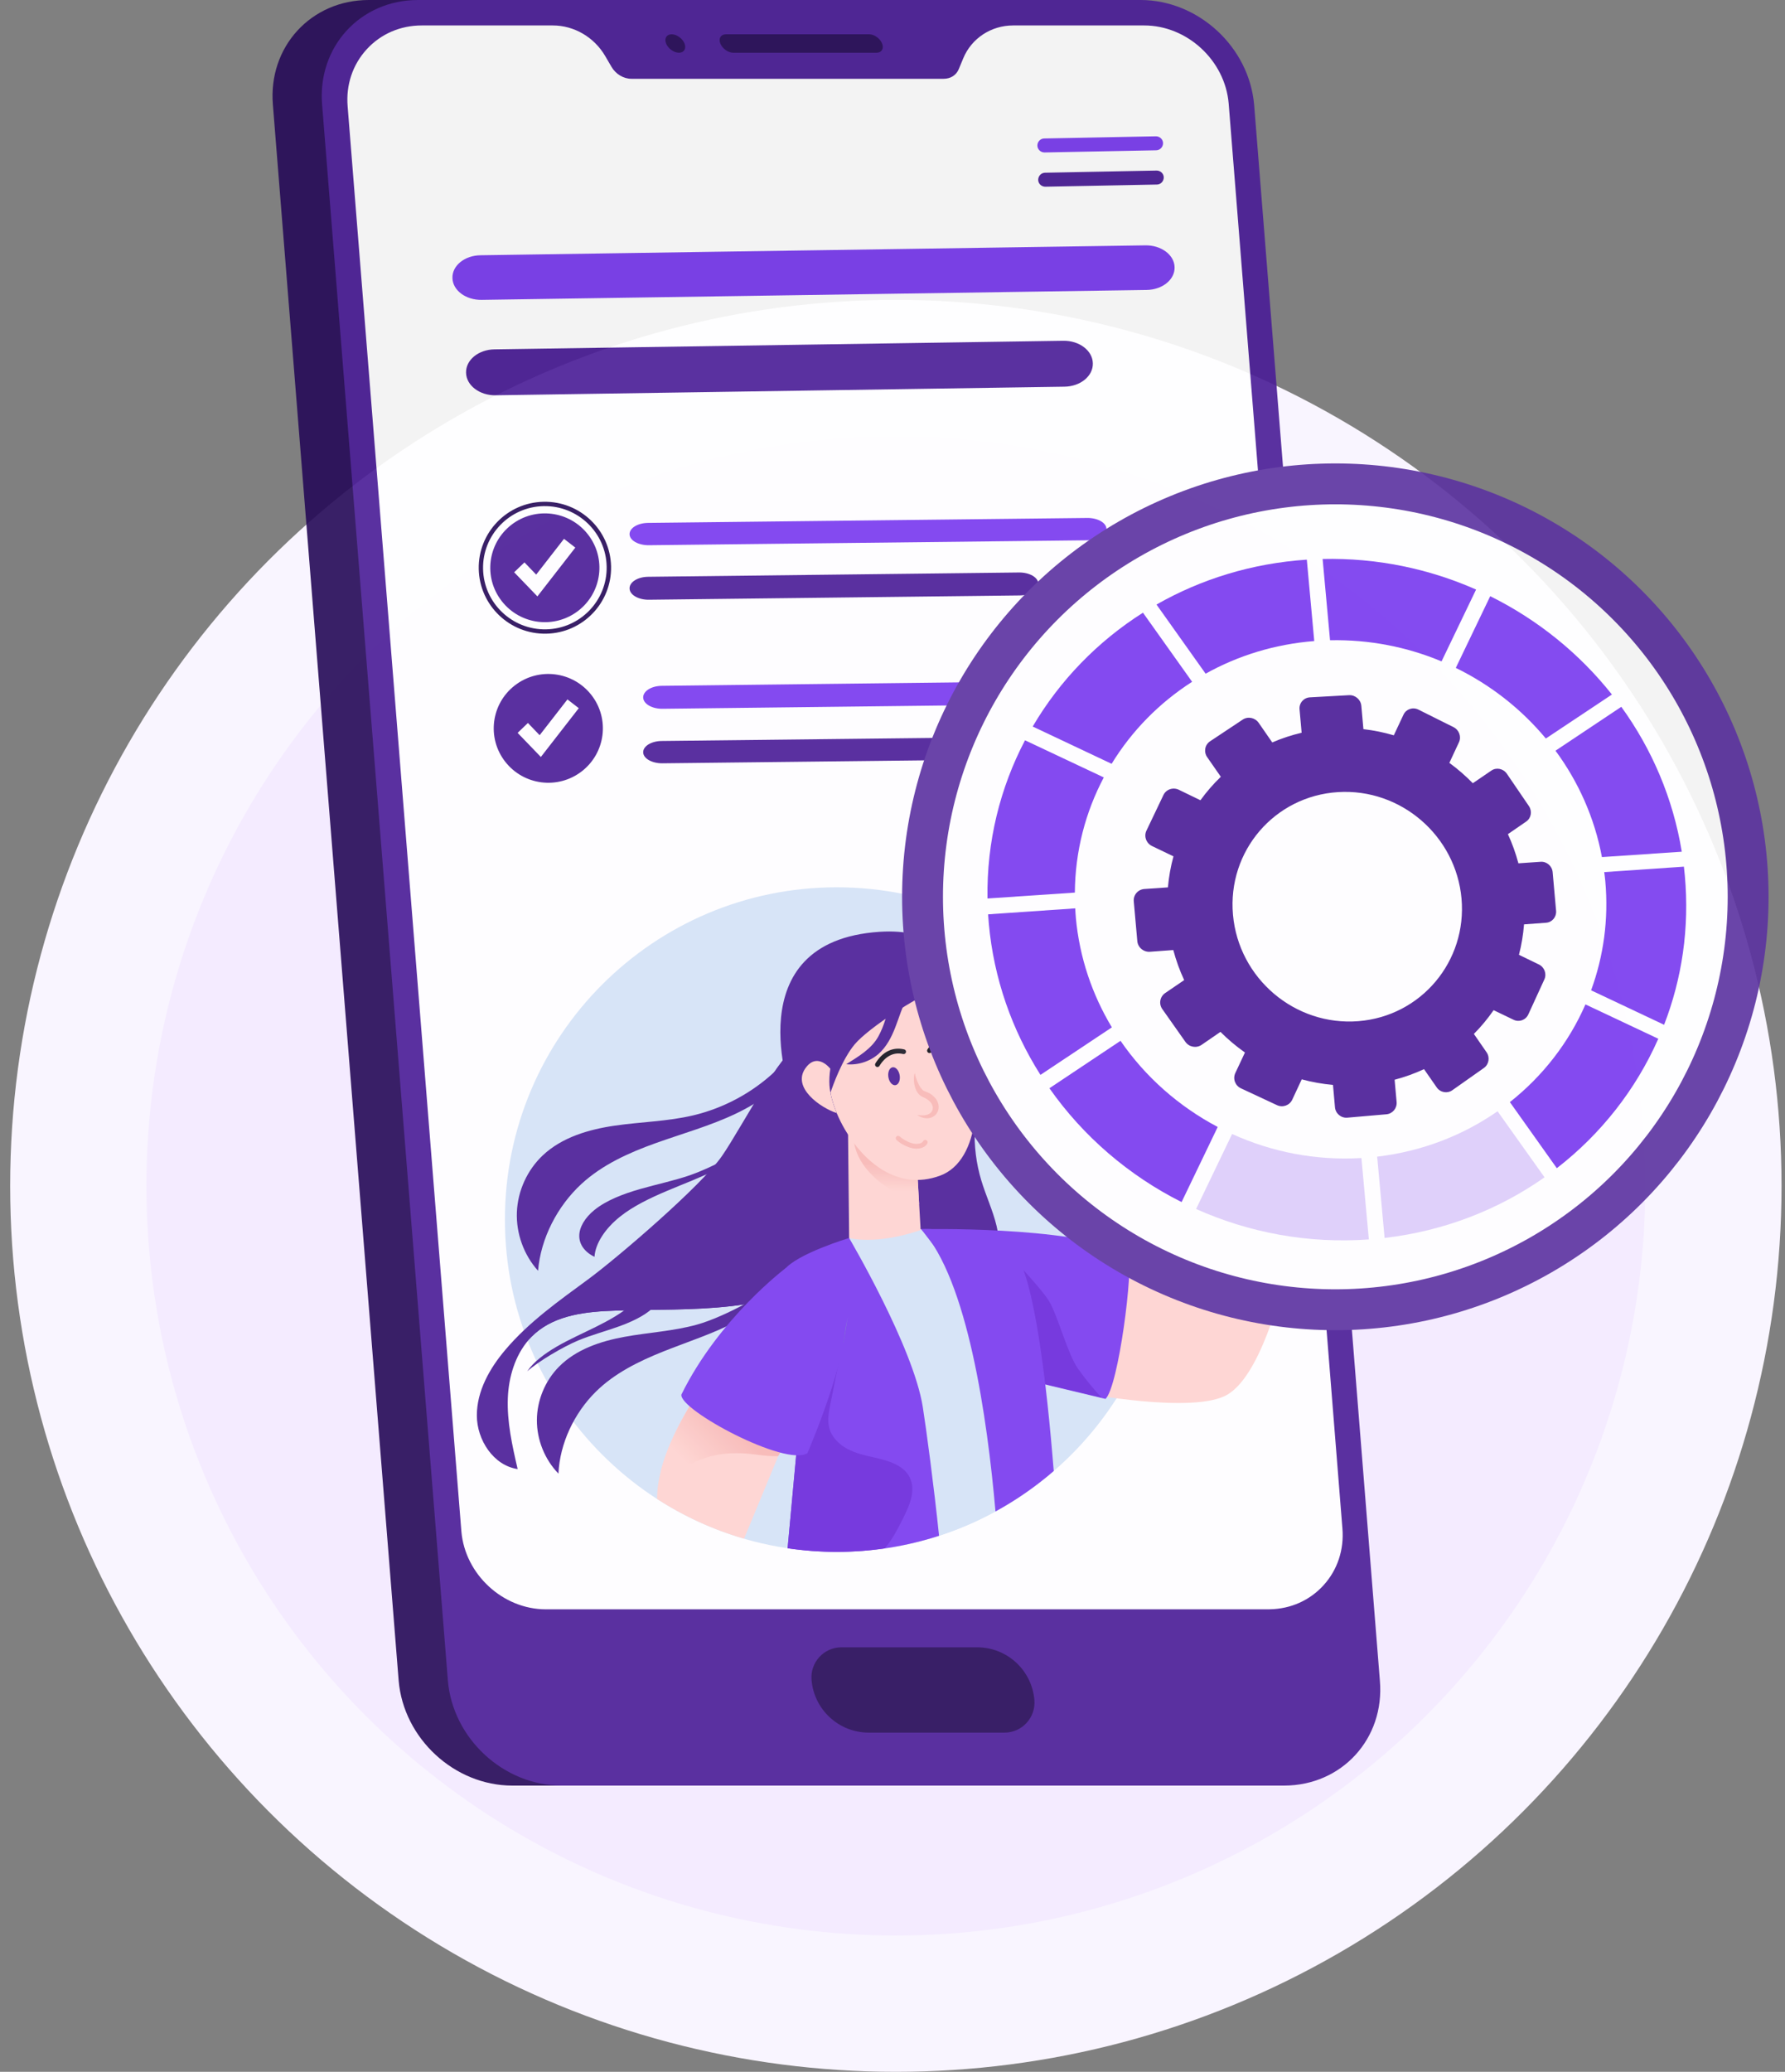 <svg width="131" height="152" viewBox="0 0 131 152" fill="none" xmlns="http://www.w3.org/2000/svg">
<rect x="0" y="0" width="131" height="152" fill="#808080" stroke="none"/>
<circle cx="65.746" cy="87" r="60" fill="#F4EBFF" stroke="#F9F5FF" stroke-width="10"/>
<g opacity="0.9">
<path d="M20.028 7.695L29.258 123.305C29.619 127.553 33.355 131 37.599 131H90.621C94.865 131 98.016 127.553 97.656 123.305L88.427 7.695C88.066 3.447 84.33 0 80.085 0H27.063C22.819 0 19.668 3.447 20.028 7.695Z" fill="#250956"/>
<path d="M23.641 7.695L32.871 123.305C33.232 127.553 36.968 131 41.212 131H94.234C98.478 131 101.63 127.553 101.269 123.305L92.04 7.695C91.679 3.447 87.943 0 83.698 0H30.677C26.432 0 23.281 3.447 23.641 7.695Z" fill="#491C96"/>
<path d="M75.914 124.734C75.739 122.544 73.912 120.855 71.716 120.855H61.753C60.468 120.855 59.455 121.953 59.558 123.235C59.733 125.426 61.56 127.114 63.756 127.114H73.719C75.004 127.114 76.017 126.017 75.914 124.734Z" fill="#250956"/>
<path d="M64.33 3.869H53.81C53.437 3.869 53.013 3.566 52.864 3.192C52.716 2.819 52.897 2.516 53.271 2.516H63.79C64.164 2.516 64.587 2.819 64.736 3.192C64.885 3.566 64.703 3.869 64.33 3.869Z" fill="#250956"/>
<path d="M49.29 2.516C48.917 2.516 48.735 2.819 48.884 3.192C49.033 3.566 49.456 3.869 49.83 3.869C50.203 3.869 50.385 3.566 50.236 3.192C50.087 2.819 49.664 2.516 49.29 2.516Z" fill="#250956"/>
<path d="M93.08 118.068C93.118 118.068 93.158 118.067 93.198 118.065C94.733 118.036 96.131 117.409 97.138 116.298C98.159 115.171 98.649 113.691 98.518 112.128L90.171 7.59C89.904 4.432 87.124 1.867 83.973 1.867H74.352C72.733 1.867 71.295 2.816 70.69 4.284L70.364 5.069C70.18 5.517 69.766 5.78 69.254 5.78H46.334C45.76 5.78 45.189 5.438 44.88 4.908L44.419 4.119C43.611 2.731 42.136 1.867 40.571 1.867H30.95C29.383 1.867 27.95 2.487 26.917 3.612C25.879 4.743 25.38 6.234 25.513 7.81L33.86 112.348C34.127 115.505 36.907 118.068 40.058 118.068H93.08H93.08Z" fill="white"/>
<path d="M61.411 113.853C74.862 113.853 85.767 102.939 85.767 89.475C85.767 76.011 74.862 65.097 61.411 65.097C47.959 65.097 37.055 76.011 37.055 89.475C37.055 102.939 47.959 113.853 61.411 113.853Z" fill="#D4E3F6"/>
<path d="M56.875 78.605C55.202 80.174 53.115 81.296 50.885 81.827C48.999 82.275 47.041 82.304 45.123 82.582C43.206 82.861 41.244 83.435 39.833 84.764C38.695 85.837 37.998 87.365 37.934 88.928C37.871 90.49 38.441 92.07 39.488 93.231C39.683 90.842 40.914 88.477 42.678 86.854C44.218 85.438 46.174 84.562 48.143 83.858C50.113 83.154 52.141 82.594 54.028 81.691C55.915 80.788 57.689 79.494 58.727 77.677" fill="#491C96"/>
<path d="M79.328 102.172C79.328 102.172 87.68 103.796 90.117 102.294C94.55 99.565 96.574 81.353 96.574 81.353C96.574 81.353 101.744 76.107 100.946 75.117C100.495 74.558 100.218 74.86 99.809 75.172C100.29 74.574 100.654 73.803 99.935 73.334C99.597 73.114 99.268 73.345 99.067 73.558C99.382 73.126 99.87 72.255 99.125 71.808C98.607 71.493 98.08 72.374 97.627 72.981C97.739 72.649 98.213 71.839 97.302 71.654C96.406 71.474 93.859 75.46 93.859 75.46L93.082 73.839C93.031 73.729 92.954 73.643 92.863 73.575C92.699 73.458 92.487 73.409 92.282 73.465C91.838 73.582 91.628 74.084 91.854 74.479C91.854 74.479 92.181 76.904 92.326 77.505C92.429 77.932 85.545 93.493 85.545 93.493L80.958 93.075L79.329 102.173L79.328 102.172ZM98.859 73.817C98.869 73.801 98.946 73.684 99.065 73.562C98.96 73.705 98.873 73.801 98.859 73.817Z" fill="#FFD4CF"/>
<path d="M98.859 73.819C98.873 73.802 98.959 73.706 99.064 73.562C98.945 73.685 98.868 73.803 98.859 73.819Z" fill="#FFD4CF"/>
<path d="M96.461 72.103C96.629 71.961 96.808 71.827 97.004 71.737C97.102 71.695 97.208 71.665 97.305 71.691C97.409 71.716 97.51 71.754 97.595 71.812C97.681 71.869 97.743 71.951 97.77 72.044C97.797 72.139 97.793 72.243 97.774 72.345C97.736 72.553 97.638 72.743 97.555 72.957C97.541 72.994 97.559 73.037 97.597 73.052C97.628 73.063 97.662 73.053 97.681 73.028L97.684 73.025C97.911 72.734 98.118 72.429 98.363 72.171C98.485 72.045 98.62 71.926 98.763 71.87C98.911 71.813 99.037 71.851 99.171 71.966C99.297 72.069 99.382 72.206 99.4 72.365C99.422 72.522 99.388 72.691 99.329 72.852C99.209 73.175 99 73.479 98.771 73.741L98.956 73.881C99.098 73.666 99.3 73.447 99.527 73.375C99.639 73.341 99.751 73.354 99.853 73.415C99.962 73.48 100.064 73.569 100.13 73.671C100.271 73.877 100.254 74.154 100.158 74.404C100.062 74.657 99.907 74.894 99.738 75.117L99.736 75.121C99.706 75.16 99.714 75.217 99.753 75.247C99.787 75.273 99.833 75.271 99.865 75.246C99.977 75.156 100.083 75.062 100.193 74.987C100.303 74.911 100.42 74.862 100.533 74.888C100.647 74.913 100.754 75.002 100.845 75.1C100.895 75.153 100.931 75.193 100.945 75.252C100.962 75.309 100.962 75.375 100.956 75.441C100.92 75.708 100.79 75.969 100.664 76.219C100.532 76.47 100.391 76.716 100.249 76.963C100.411 76.729 100.57 76.493 100.716 76.248C100.858 76.002 101.006 75.753 101.065 75.456C101.076 75.382 101.082 75.302 101.062 75.222C101.045 75.139 100.986 75.066 100.941 75.016C100.845 74.906 100.732 74.792 100.567 74.747C100.398 74.701 100.229 74.771 100.105 74.849C99.978 74.929 99.867 75.019 99.754 75.103L99.88 75.231C100.067 75.006 100.237 74.761 100.347 74.477C100.402 74.335 100.44 74.182 100.441 74.022C100.443 73.861 100.398 73.695 100.309 73.557C100.22 73.418 100.1 73.313 99.965 73.229C99.823 73.138 99.627 73.112 99.465 73.162C99.301 73.21 99.17 73.305 99.055 73.409C98.941 73.514 98.846 73.627 98.758 73.759C98.722 73.813 98.736 73.885 98.79 73.921C98.839 73.954 98.905 73.944 98.943 73.9C99.192 73.608 99.403 73.295 99.537 72.928C99.601 72.745 99.643 72.543 99.612 72.335C99.587 72.127 99.462 71.931 99.301 71.807C99.263 71.773 99.219 71.749 99.177 71.72C99.129 71.694 99.078 71.669 99.022 71.657C98.911 71.628 98.791 71.646 98.692 71.684C98.493 71.766 98.352 71.906 98.226 72.046C97.976 72.331 97.78 72.644 97.567 72.939L97.696 73.007C97.764 72.808 97.863 72.597 97.897 72.368C97.914 72.253 97.915 72.13 97.874 72.013C97.833 71.897 97.746 71.799 97.644 71.74C97.542 71.68 97.432 71.647 97.321 71.627C97.199 71.603 97.083 71.646 96.984 71.695C96.784 71.8 96.62 71.951 96.462 72.105L96.461 72.103Z" fill="#F8B7B3"/>
<path d="M97.602 72.865C97.404 73.104 97.219 73.352 97.035 73.602C96.851 73.85 96.677 74.106 96.495 74.357L95.976 75.127C95.806 75.386 95.636 75.646 95.473 75.912C95.695 75.693 95.9 75.459 96.101 75.222C96.302 74.984 96.491 74.738 96.684 74.495C96.867 74.245 97.055 73.998 97.231 73.742C97.408 73.487 97.581 73.23 97.74 72.962C97.764 72.922 97.751 72.87 97.711 72.846C97.674 72.824 97.628 72.833 97.602 72.865V72.865Z" fill="#F8B7B3"/>
<path d="M98.82 73.749C98.623 73.988 98.438 74.236 98.254 74.485C98.07 74.734 97.895 74.99 97.714 75.241L97.194 76.011C97.024 76.27 96.855 76.53 96.691 76.796C96.914 76.577 97.119 76.342 97.32 76.106C97.521 75.868 97.71 75.622 97.903 75.379C98.086 75.128 98.273 74.881 98.45 74.626C98.626 74.371 98.8 74.114 98.959 73.846C98.983 73.806 98.969 73.754 98.93 73.73C98.893 73.708 98.847 73.717 98.82 73.749V73.749Z" fill="#F8B7B3"/>
<path d="M99.805 75.068C99.607 75.307 99.422 75.555 99.238 75.805C99.054 76.053 98.88 76.309 98.698 76.56L98.179 77.331C98.009 77.59 97.839 77.849 97.676 78.115C97.898 77.896 98.103 77.662 98.304 77.425C98.505 77.188 98.694 76.941 98.887 76.698C99.07 76.448 99.258 76.201 99.434 75.945C99.611 75.69 99.784 75.433 99.943 75.165C99.967 75.125 99.954 75.073 99.914 75.049C99.877 75.027 99.831 75.036 99.805 75.068V75.068Z" fill="#F8B7B3"/>
<path d="M72.316 78.992C71.377 81.401 71.27 84.126 72.017 86.602C72.355 87.724 72.862 88.793 73.136 89.933C73.409 91.072 73.425 92.34 72.824 93.346C72.05 94.642 70.356 95.209 68.877 94.908C67.399 94.607 66.149 93.568 65.304 92.317C64.273 90.791 63.773 88.913 63.908 87.076C64.032 85.401 64.659 83.807 65.362 82.282C65.827 81.274 66.357 80.247 67.241 79.578C68.124 78.908 69.458 78.706 70.322 79.402" fill="#491C96"/>
<path d="M55.54 83.644C54.506 84.482 52.081 85.72 50.66 86.212C49.457 86.627 48.198 86.884 46.97 87.236C45.742 87.588 44.495 88.063 43.622 88.772C42.918 89.344 42.51 90.043 42.512 90.677C42.513 91.31 42.924 91.872 43.63 92.205C43.69 91.224 44.42 90.123 45.512 89.253C46.464 88.493 47.701 87.897 48.95 87.369C50.199 86.84 51.49 86.361 52.681 85.764C53.837 85.183 54.913 84.469 55.54 83.644H55.54Z" fill="#491C96"/>
<path d="M38.688 100.614C39.468 99.9 41.334 98.8 42.439 98.341C43.374 97.953 44.361 97.689 45.319 97.35C46.278 97.012 47.245 96.574 47.904 95.969C48.435 95.482 48.726 94.906 48.694 94.403C48.662 93.901 48.309 93.475 47.733 93.244C47.733 94.026 47.206 94.936 46.38 95.679C45.66 96.328 44.708 96.86 43.741 97.34C42.775 97.82 41.773 98.262 40.856 98.794C39.966 99.311 39.146 99.929 38.688 100.615L38.688 100.614Z" fill="#491C96"/>
<path d="M58.166 93.233C56.673 94.74 53.182 96.618 51.139 97.184C49.41 97.662 47.602 97.754 45.837 98.076C44.072 98.398 42.279 98.996 41.019 100.273C40.003 101.302 39.408 102.739 39.402 104.187C39.396 105.633 39.978 107.076 40.984 108.113C41.083 105.897 42.144 103.668 43.72 102.11C45.096 100.749 46.875 99.873 48.672 99.155C50.469 98.438 52.326 97.85 54.04 96.953C55.705 96.079 57.256 94.871 58.166 93.234V93.233Z" fill="#491C96"/>
<path d="M68.956 69.425C74.329 71.616 73.157 78.393 72.754 79.935C72.351 81.478 71.169 82.851 69.63 83.258C68.343 83.599 66.924 83.241 65.856 82.445C64.788 81.651 64.057 80.455 63.68 79.177C63.12 77.28 63.347 75.115 64.489 73.501C65.632 71.886 67.734 70.939 69.662 71.371" fill="#491C96"/>
<path d="M37.99 107.779C37.595 106.07 37.198 104.303 37.27 102.549C37.333 101.027 37.8 99.462 38.784 98.317C38.785 98.315 38.789 98.312 38.791 98.31C38.936 98.141 39.092 97.98 39.263 97.832C40.829 96.453 43.07 96.223 45.155 96.154C47.997 96.059 50.849 96.146 53.674 95.823C56.5 95.499 59.338 94.733 61.662 93.091C62.669 92.377 62.917 91.137 62.92 89.903C62.925 86.873 65.553 80.259 63.264 78.276C62.459 77.58 61.537 77.003 60.536 76.647C60.126 76.502 59.702 76.392 59.271 76.33C57.787 76.109 54.493 82.648 52.972 84.829C51.449 87.012 45.306 92.282 43.163 93.858C41.02 95.435 38.818 96.984 37.099 99.016C35.937 100.383 34.991 102.056 34.996 103.851C34.999 105.646 36.218 107.518 37.99 107.779L37.99 107.779Z" fill="#491C96"/>
<path d="M59.094 80.786L61.41 81.663C62.23 81.76 63.356 84.062 62.409 85.278C62.409 85.278 62.713 86.24 62.922 87.505C63.835 85.482 64.422 83.529 63.613 82.31C63.023 81.424 62.289 80.62 61.421 80.009L59.094 80.787V80.786Z" fill="url(#paint0_linear_590_7800)"/>
<path d="M38.789 98.31C38.935 98.142 39.091 97.981 39.262 97.833C40.828 96.453 43.069 96.223 45.153 96.155C47.995 96.06 50.848 96.146 53.672 95.823C56.499 95.5 59.336 94.733 61.66 93.091C62.622 92.409 62.891 91.246 62.917 90.068C63.386 89.874 63.796 89.644 64.12 89.379C65.708 88.073 64.864 85.353 63.987 83.467C63.448 82.304 62.897 81.46 62.897 81.46C63.485 80.034 61.784 78.118 60.968 78.245L58.501 78.02L63.77 74.412C63.77 74.412 53.636 84.299 53.9 87.505C53.968 88.32 54.141 89.273 54.765 89.998C57.203 92.825 43.652 94.815 41.585 95.864C40.123 96.6 38.889 98.179 38.789 98.31H38.789Z" fill="#491C96"/>
<path d="M64.812 90.357C64.812 90.357 69.773 91.142 74.424 93.786C76.237 94.702 74.59 101.925 72.838 101.865L66.487 98.798" fill="#8283D0"/>
<path d="M71.475 100.326L75.467 101.277L80.958 102.59L81.134 102.632C82.082 101.719 83.194 93.138 82.816 91.87C78.319 89.922 67.606 90.179 67.606 90.179L71.475 100.326Z" fill="#7839EE"/>
<path d="M74.661 100.095C74.846 100.496 75.077 100.872 75.345 101.222L80.835 102.534C80.222 101.867 79.649 101.163 79.123 100.427C78.346 99.336 77.669 96.622 76.995 95.465C76.541 94.686 74.323 92.296 74.131 92.165C73.878 91.992 74.543 92.387 74.381 92.598C74.167 92.876 74.124 93.245 74.095 93.593C73.956 95.264 73.96 98.572 74.661 100.095V100.095Z" fill="#6927DA"/>
<path d="M75.085 109.647C72.252 111.576 68.993 112.923 65.476 113.512L62.316 90.828C63.973 90.341 65.74 90.131 67.608 90.178L75.062 99.886L75.085 109.648V109.647Z" fill="#D4E3F6"/>
<path d="M68.916 112.673C66.551 113.439 64.029 113.853 61.41 113.853C60.184 113.853 58.98 113.762 57.803 113.587L58.559 105.37C58.559 105.37 57.98 103.611 57.49 101.39C56.839 98.447 56.344 94.69 57.561 93.155C58.509 91.963 62.316 90.828 62.316 90.828C62.316 90.828 67.022 98.807 67.721 103.213C67.973 104.8 68.537 109.002 68.916 112.673L68.916 112.673Z" fill="#7839EE"/>
<path d="M62.214 96.636C62.088 97.269 61.962 97.905 61.836 98.538C61.859 98.524 61.885 98.51 61.908 98.496L62.214 96.636V96.636Z" fill="url(#paint1_linear_590_7800)"/>
<path d="M66.286 111.375C65.895 112.15 65.49 112.946 64.933 113.598C63.782 113.765 62.605 113.852 61.408 113.852C60.211 113.852 58.978 113.761 57.801 113.586L58.557 105.37C58.557 105.37 57.978 103.61 57.488 101.389C57.516 101.357 57.545 101.326 57.575 101.295C58.424 100.459 59.474 99.866 60.509 99.279C60.952 99.032 61.389 98.785 61.834 98.537C61.535 100.04 61.236 101.54 60.935 103.04C60.822 103.61 60.712 104.201 60.858 104.762C61.034 105.431 61.571 105.965 62.18 106.293C62.792 106.622 63.477 106.78 64.154 106.928C65.178 107.157 66.335 107.479 66.78 108.426C67.223 109.361 66.75 110.451 66.286 111.374L66.286 111.375Z" fill="#6927DA"/>
<path d="M77.333 107.921C76.023 109.054 74.589 110.052 73.058 110.888C72.46 104.075 71.013 93.838 67.606 90.178C67.529 90.096 73.187 90.263 74.446 91.843C75.912 93.689 76.822 101.534 77.333 107.921Z" fill="#7839EE"/>
<path d="M59.338 102.902L58.968 103.557L57.112 106.83L54.606 112.887C52.322 112.224 50.176 111.234 48.223 109.972C48.218 109.315 48.322 108.63 48.493 107.944C49.392 104.376 52.227 100.764 52.227 100.764L58.634 102.69L59.338 102.902L59.338 102.902Z" fill="#FFD4CF"/>
<path d="M48.492 107.944C48.747 107.988 49.008 107.993 49.269 107.951C49.913 107.848 50.486 107.493 51.081 107.225C52.484 106.587 53.952 106.512 55.457 106.713C56.013 106.788 56.585 106.851 57.11 106.83L58.966 103.556C58.884 103.255 58.772 102.965 58.632 102.69L52.227 100.765C52.227 100.765 49.391 104.377 48.492 107.944V107.944Z" fill="url(#paint2_linear_590_7800)"/>
<path d="M50.007 102.313C49.836 103.443 57.661 107.633 59.255 106.612C59.255 106.612 62.44 99.239 62.008 96.509C61.547 93.596 57.675 93.026 57.675 93.026C57.675 93.026 52.768 96.698 50.007 102.312V102.313Z" fill="#7839EE"/>
<path d="M62.238 83.202L62.318 90.828C62.318 90.828 64.255 91.371 67.566 90.245L67.456 88.335L67.24 84.547L62.668 83.317L62.239 83.202H62.238Z" fill="#FFD4CF"/>
<path d="M62.764 84.214C63.529 86.931 67.278 88.273 67.453 88.335L67.236 84.546L62.665 83.316C62.64 83.575 62.667 83.873 62.764 84.214H62.764Z" fill="url(#paint3_linear_590_7800)"/>
<path d="M60.948 80.172C60.962 80.249 60.979 80.326 60.996 80.406C61.089 80.796 61.224 81.224 61.408 81.663C61.573 82.061 61.775 82.47 62.013 82.875C63.373 85.216 65.862 87.392 68.978 86.258C72.004 85.156 72.201 79.733 70.748 75.979C70.748 75.976 70.746 75.974 70.744 75.972C69.945 73.908 68.645 72.348 67.046 72.29C63.2 72.15 61.313 75.835 60.936 78.405C60.868 78.85 60.85 79.261 60.873 79.615C60.885 79.788 60.91 79.975 60.949 80.172H60.948Z" fill="#FFD4CF"/>
<path d="M69.883 78.288C69.968 78.645 69.858 78.996 69.636 79.075C69.415 79.153 69.168 78.928 69.083 78.571C68.999 78.216 69.109 77.864 69.33 77.786C69.552 77.708 69.799 77.933 69.883 78.288L69.883 78.288Z" fill="#491C96"/>
<path d="M68.213 77.259C68.272 77.259 68.329 77.23 68.363 77.176C68.721 76.596 69.425 76.805 69.954 77.082C70.039 77.128 70.145 77.094 70.19 77.008C70.235 76.923 70.202 76.817 70.117 76.772C69.197 76.288 68.449 76.368 68.065 76.991C68.014 77.073 68.04 77.181 68.122 77.232C68.15 77.249 68.182 77.258 68.213 77.258V77.259Z" fill="url(#paint4_linear_590_7800)"/>
<path d="M66.012 78.815C66.097 79.172 65.987 79.524 65.765 79.602C65.544 79.68 65.297 79.455 65.212 79.098C65.127 78.743 65.238 78.391 65.459 78.313C65.68 78.235 65.928 78.46 66.012 78.816L66.012 78.815Z" fill="#491C96"/>
<path d="M64.393 78.282C64.453 78.282 64.51 78.252 64.543 78.198C64.983 77.478 65.598 77.17 66.278 77.329C66.372 77.351 66.466 77.293 66.489 77.198C66.511 77.104 66.452 77.01 66.358 76.988C65.522 76.791 64.77 77.155 64.245 78.015C64.194 78.097 64.22 78.205 64.302 78.255C64.331 78.273 64.363 78.281 64.394 78.281L64.393 78.282Z" fill="url(#paint5_linear_590_7800)"/>
<path d="M58.075 80.401C58.075 80.401 53.901 69.064 64.554 68.362C72.403 67.844 70.746 75.975 70.743 75.972C70.856 75.602 69.069 72.678 68.18 72.886C67.511 73.042 63.786 75.349 62.715 76.629C61.803 77.728 61.124 79.64 60.947 80.171L60.995 80.406C61.087 80.795 61.222 81.224 61.407 81.663L58.075 80.401H58.075Z" fill="#491C96"/>
<path d="M61.41 81.663C61.093 80.901 60.91 80.18 60.873 79.615C60.851 79.261 60.869 78.85 60.937 78.405C60.576 77.975 59.792 77.393 59.105 78.376C58.103 79.81 60.227 81.276 61.41 81.664V81.663Z" fill="#FFD4CF"/>
<path d="M64.469 76.025C64.906 75.218 65.089 74.443 65.383 73.304C65.487 72.903 65.745 72.555 66.082 72.286C66.411 72.333 66.74 72.38 67.069 72.427C66.875 72.662 66.709 72.921 66.569 73.187C66.206 73.879 65.991 74.634 65.709 75.36C65.427 76.087 65.061 76.808 64.467 77.327C63.829 77.883 62.947 78.163 62.102 78.077C62.998 77.514 63.971 76.944 64.469 76.025V76.025Z" fill="#491C96"/>
<path d="M67.143 78.723C67.059 78.924 67.065 79.145 67.077 79.359C67.098 79.575 67.145 79.791 67.248 80.002C67.296 80.109 67.368 80.209 67.46 80.302C67.506 80.347 67.559 80.391 67.619 80.427C67.648 80.446 67.68 80.462 67.713 80.477L67.78 80.507C67.947 80.582 68.102 80.674 68.22 80.79C68.462 81.015 68.549 81.349 68.351 81.587C68.254 81.704 68.093 81.784 67.909 81.815C67.723 81.846 67.52 81.833 67.312 81.802C67.484 81.924 67.687 82.007 67.912 82.037C68.135 82.058 68.395 82.018 68.597 81.845C68.804 81.681 68.911 81.393 68.883 81.129C68.858 80.862 68.719 80.625 68.545 80.457C68.371 80.284 68.161 80.17 67.95 80.09L67.875 80.062C67.861 80.058 67.846 80.053 67.831 80.046C67.8 80.033 67.77 80.014 67.741 79.992C67.681 79.946 67.627 79.882 67.573 79.811C67.469 79.666 67.383 79.49 67.311 79.306C67.239 79.121 67.169 78.93 67.143 78.724V78.723Z" fill="#F8B7B3"/>
<path d="M67.243 84.272C67.773 84.272 67.981 84.03 68.058 83.885C68.103 83.799 68.07 83.694 67.985 83.648C67.9 83.603 67.793 83.636 67.748 83.721C67.681 83.849 67.497 83.921 67.242 83.921H67.231C66.856 83.918 66.3 83.633 66.035 83.379C65.965 83.312 65.854 83.314 65.787 83.384C65.72 83.454 65.722 83.565 65.792 83.632C66.11 83.937 66.75 84.268 67.229 84.272H67.243H67.243Z" fill="#F8B7B3"/>
<path d="M79.223 77.052C83.1 77.052 86.243 73.907 86.243 70.026C86.243 66.146 83.1 63 79.223 63C75.346 63 72.203 66.146 72.203 70.026C72.203 73.907 75.346 77.052 79.223 77.052Z" fill="#FBBC04"/>
<path d="M78 73.251C77.852 73.251 77.704 73.192 77.593 73.078L75.709 71.118C75.492 70.893 75.499 70.535 75.724 70.318C75.948 70.102 76.307 70.109 76.523 70.334L78.031 71.902L82.751 67.713C82.985 67.505 83.342 67.527 83.549 67.761C83.756 67.995 83.735 68.352 83.501 68.559L78.375 73.109C78.268 73.204 78.134 73.251 78 73.251L78 73.251Z" fill="white"/>
<path d="M42.693 56.591C44.438 55.241 44.763 52.741 43.407 50.995C42.05 49.25 39.538 48.931 37.787 50.282C36.041 51.632 35.717 54.132 37.073 55.878C38.429 57.623 40.942 57.942 42.693 56.591Z" fill="#491C96"/>
<path d="M39.693 55.536L37.988 53.767L38.743 53.041L39.604 53.938L41.644 51.313L42.476 51.956L39.693 55.536Z" fill="white"/>
<path d="M75.835 51.684L48.618 52C47.852 52.007 47.215 51.642 47.203 51.176C47.191 50.71 47.793 50.323 48.571 50.316L75.788 50C76.554 49.993 77.191 50.358 77.203 50.824C77.215 51.29 76.613 51.677 75.835 51.684Z" fill="#7839EE"/>
<path d="M80.836 55.638L48.617 56C47.851 56.007 47.215 55.651 47.203 55.199C47.191 54.746 47.792 54.369 48.57 54.362L80.789 54C81.555 53.993 82.191 54.349 82.203 54.801C82.215 55.254 81.614 55.631 80.836 55.638Z" fill="#491C96"/>
<path d="M42.439 44.81C44.185 43.46 44.509 40.959 43.153 39.214C41.796 37.468 39.284 37.15 37.533 38.5C35.787 39.851 35.463 42.351 36.819 44.097C38.176 45.842 40.688 46.16 42.439 44.81Z" fill="#491C96"/>
<path d="M39.439 43.754L37.734 41.985L38.489 41.26L39.35 42.156L41.391 39.532L42.222 40.175L39.439 43.754Z" fill="white"/>
<path d="M47.571 42.316L74.788 42C75.554 41.993 76.191 42.358 76.203 42.824C76.215 43.29 75.613 43.677 74.835 43.684L47.618 44C46.852 44.007 46.215 43.642 46.203 43.176C46.191 42.71 46.793 42.323 47.571 42.316Z" fill="#491C96"/>
<path d="M47.57 38.362L79.789 38C80.555 37.993 81.191 38.349 81.203 38.801C81.215 39.254 80.614 39.631 79.836 39.638L47.617 40C46.851 40.007 46.215 39.651 46.203 39.199C46.191 38.746 46.792 38.369 47.57 38.362Z" fill="#7839EE"/>
<path d="M40.087 46.49C37.41 46.543 35.187 44.415 35.134 41.743C35.081 39.078 37.215 36.861 39.893 36.813C42.57 36.76 44.793 38.889 44.846 41.56C44.899 44.226 42.764 46.443 40.087 46.49ZM39.898 37.132C37.398 37.179 35.405 39.243 35.452 41.737C35.499 44.232 37.575 46.219 40.075 46.172C42.576 46.125 44.569 44.061 44.522 41.566C44.475 39.072 42.399 37.085 39.898 37.132Z" fill="#250956"/>
<path d="M36.292 25.631L78.028 25C79.206 24.98 80.185 25.721 80.203 26.654C80.229 27.587 79.293 28.355 78.115 28.369L36.378 29C35.2 29.02 34.221 28.279 34.204 27.346C34.178 26.413 35.113 25.645 36.292 25.631Z" fill="#491C96"/>
<path d="M35.265 18.727L84.056 18C85.219 17.98 86.186 18.7 86.203 19.607C86.228 20.513 85.305 21.26 84.141 21.273L35.35 22C34.187 22.02 33.221 21.3 33.204 20.393C33.178 19.487 34.102 18.74 35.265 18.727Z" fill="#7839EE"/>
<path d="M84.849 11.026L76.658 11.185C76.375 11.185 76.139 10.967 76.133 10.684C76.127 10.401 76.351 10.165 76.634 10.159L84.831 10C85.114 10 85.35 10.218 85.356 10.501C85.356 10.784 85.138 11.02 84.855 11.026H84.849Z" fill="#7839EE"/>
<path d="M84.907 13.539L76.716 13.698C76.433 13.698 76.197 13.48 76.191 13.197C76.191 12.914 76.41 12.678 76.693 12.672L84.883 12.513C85.167 12.513 85.402 12.731 85.408 13.014C85.408 13.297 85.19 13.533 84.907 13.539Z" fill="#491C96"/>
<circle cx="97.999" cy="65.795" r="30.295" fill="white" stroke="#5B32A0" stroke-width="3"/>
<path d="M113.067 63.225L111.435 63.337C111.236 62.596 110.98 61.88 110.664 61.197L112.007 60.273C112.374 60.021 112.461 59.511 112.203 59.133L110.587 56.765C110.328 56.386 109.82 56.282 109.452 56.532L108.089 57.462C107.558 56.917 106.982 56.417 106.367 55.968L107.073 54.456C107.263 54.048 107.084 53.552 106.674 53.347L104.098 52.062C103.685 51.856 103.195 52.02 103.003 52.429L102.29 53.947C101.568 53.733 100.822 53.582 100.06 53.494L99.908 51.786C99.867 51.328 99.463 50.977 99.005 51.002L96.134 51.161C95.673 51.187 95.332 51.581 95.373 52.041L95.526 53.757C94.779 53.933 94.057 54.171 93.37 54.469L92.377 53.035C92.11 52.648 91.583 52.54 91.201 52.794L88.804 54.387C88.42 54.642 88.327 55.164 88.596 55.552L89.595 56.988C89.046 57.517 88.546 58.093 88.099 58.71L86.521 57.945C86.093 57.737 85.585 57.907 85.385 58.325L84.136 60.941C83.936 61.359 84.121 61.867 84.551 62.073L86.12 62.826C85.917 63.562 85.782 64.323 85.712 65.103L83.987 65.221C83.515 65.254 83.165 65.658 83.207 66.125L83.466 69.044C83.508 69.51 83.924 69.861 84.397 69.826L86.108 69.701C86.311 70.465 86.578 71.203 86.906 71.905L85.511 72.856C85.124 73.12 85.029 73.647 85.301 74.032L86.998 76.439C87.269 76.823 87.801 76.92 88.187 76.654L89.568 75.704C90.123 76.26 90.725 76.766 91.366 77.218L90.659 78.724C90.462 79.145 90.646 79.647 91.071 79.845L93.719 81.081C94.141 81.278 94.642 81.097 94.838 80.677L95.534 79.186C96.277 79.389 97.044 79.525 97.827 79.595L97.973 81.236C98.014 81.697 98.42 82.038 98.879 81.998L101.743 81.75C102.2 81.711 102.536 81.307 102.496 80.848L102.35 79.215C103.101 79.017 103.822 78.758 104.507 78.438L105.439 79.777C105.7 80.154 106.214 80.247 106.585 79.985L108.901 78.353C109.27 78.093 109.359 77.578 109.099 77.202L108.167 75.855C108.7 75.318 109.185 74.734 109.615 74.111L111.081 74.816C111.489 75.012 111.972 74.837 112.161 74.426L113.338 71.86C113.526 71.451 113.349 70.959 112.942 70.762L111.475 70.05C111.663 69.327 111.787 68.58 111.848 67.816L113.467 67.697C113.912 67.665 114.24 67.271 114.2 66.819L113.948 63.989C113.908 63.536 113.514 63.194 113.069 63.225L113.067 63.225ZM98.197 58.113C102.81 57.825 106.85 61.323 107.26 65.925C107.669 70.527 104.298 74.551 99.692 74.918C95.043 75.287 90.905 71.796 90.488 67.115C90.071 62.435 93.54 58.404 98.197 58.113H98.197Z" fill="#491C96"/>
<path opacity="0.74" d="M96.479 41.027C82.15 41.659 71.275 53.638 72.565 67.766C73.855 81.895 86.767 92.229 101.031 90.883C114.899 89.575 124.867 77.659 123.641 64.234C122.416 50.809 110.41 40.412 96.479 41.027ZM100.487 84.922C89.665 85.878 79.927 78.007 78.951 67.325C77.976 56.642 86.164 47.532 97.023 46.988C107.652 46.455 116.865 54.362 117.804 64.638C118.742 74.913 111.079 83.987 100.487 84.922V84.922Z" fill="white"/>
<path d="M82.234 76.359L77.016 79.839C79.495 83.372 82.842 86.245 86.716 88.191L89.367 82.68C86.514 81.175 84.054 79.006 82.234 76.359Z" fill="#7839EE"/>
<path d="M113.448 54.181L118.298 50.954C115.914 47.946 112.857 45.47 109.366 43.74L106.84 49.001C109.398 50.25 111.654 52.023 113.448 54.181Z" fill="#7839EE"/>
<path d="M81.581 56.038C83.057 53.624 85.077 51.565 87.489 50.02L83.882 44.95C80.543 47.066 77.768 49.932 75.789 53.302L81.581 56.038Z" fill="#7839EE"/>
<path d="M78.956 67.324C78.934 67.096 78.924 66.869 78.911 66.642L72.516 67.08C72.53 67.308 72.548 67.537 72.568 67.766C72.939 71.829 74.285 75.592 76.358 78.859L81.599 75.372C80.159 72.979 79.223 70.254 78.955 67.324H78.956Z" fill="#7839EE"/>
<path d="M117.811 64.636C118.068 67.455 117.679 70.172 116.77 72.654L122.127 75.184C123.434 71.811 124 68.093 123.648 64.233C123.628 64.015 123.605 63.798 123.58 63.582L117.734 63.982C117.761 64.2 117.791 64.417 117.811 64.636Z" fill="#7839EE"/>
<path d="M116.355 73.689C115.132 76.488 113.222 78.949 110.809 80.856L114.254 85.705C117.497 83.194 120.061 79.927 121.701 76.208L116.355 73.689Z" fill="#7839EE"/>
<path d="M114.156 55.075C115.835 57.35 117.025 59.998 117.564 62.88L123.425 62.486C122.784 58.561 121.226 54.95 118.986 51.855L114.156 55.075V55.075Z" fill="#7839EE"/>
<path opacity="0.25" d="M99.914 84.959C96.557 85.159 93.317 84.513 90.423 83.196L87.781 88.698C91.652 90.431 95.984 91.255 100.459 90.931L99.914 84.959Z" fill="#7839EE"/>
<path opacity="0.25" d="M109.905 81.527C107.383 83.286 104.38 84.469 101.07 84.858L101.615 90.823C106.022 90.31 110.014 88.724 113.353 86.374L109.905 81.528V81.527Z" fill="#7839EE"/>
<path d="M88.48 49.425C90.852 48.101 93.552 47.26 96.452 47.031L95.907 41.06C91.882 41.325 88.139 42.49 84.875 44.353L88.479 49.425L88.48 49.425Z" fill="#7839EE"/>
<path d="M78.883 65.485C78.904 62.451 79.662 59.577 81.007 57.036L75.225 54.312C73.398 57.794 72.404 61.748 72.472 65.917L78.883 65.485V65.485Z" fill="#7839EE"/>
<path d="M97.611 46.973C100.504 46.911 103.277 47.469 105.794 48.523L108.329 43.253C104.891 41.733 101.066 40.919 97.066 41.009L97.611 46.974L97.611 46.973Z" fill="#7839EE"/>
</g>
<defs>
<linearGradient id="paint0_linear_590_7800" x1="64.002" y1="83.796" x2="59.016" y2="83.651" gradientUnits="userSpaceOnUse">
<stop stop-color="#505087"/>
<stop offset="0.99" stop-color="#424373"/>
</linearGradient>
<linearGradient id="paint1_linear_590_7800" x1="62.214" y1="97.587" x2="61.836" y2="97.587" gradientUnits="userSpaceOnUse">
<stop stop-color="#8283D0"/>
<stop offset="0.99" stop-color="#6969AD"/>
</linearGradient>
<linearGradient id="paint2_linear_590_7800" x1="50.739" y1="107.73" x2="53.85" y2="104.622" gradientUnits="userSpaceOnUse">
<stop stop-color="#FFD4CF"/>
<stop offset="1" stop-color="#F8B7B3"/>
</linearGradient>
<linearGradient id="paint3_linear_590_7800" x1="65.017" y1="87.358" x2="65.075" y2="85.4" gradientUnits="userSpaceOnUse">
<stop stop-color="#FFD4CF"/>
<stop offset="1" stop-color="#F8B7B3"/>
</linearGradient>
<linearGradient id="paint4_linear_590_7800" x1="70.21" y1="76.859" x2="68.039" y2="76.859" gradientUnits="userSpaceOnUse">
<stop stop-color="#191923"/>
<stop offset="1" stop-color="#0C0C14"/>
</linearGradient>
<linearGradient id="paint5_linear_590_7800" x1="66.492" y1="77.609" x2="64.218" y2="77.609" gradientUnits="userSpaceOnUse">
<stop stop-color="#191923"/>
<stop offset="1" stop-color="#0C0C14"/>
</linearGradient>
</defs>
</svg>
